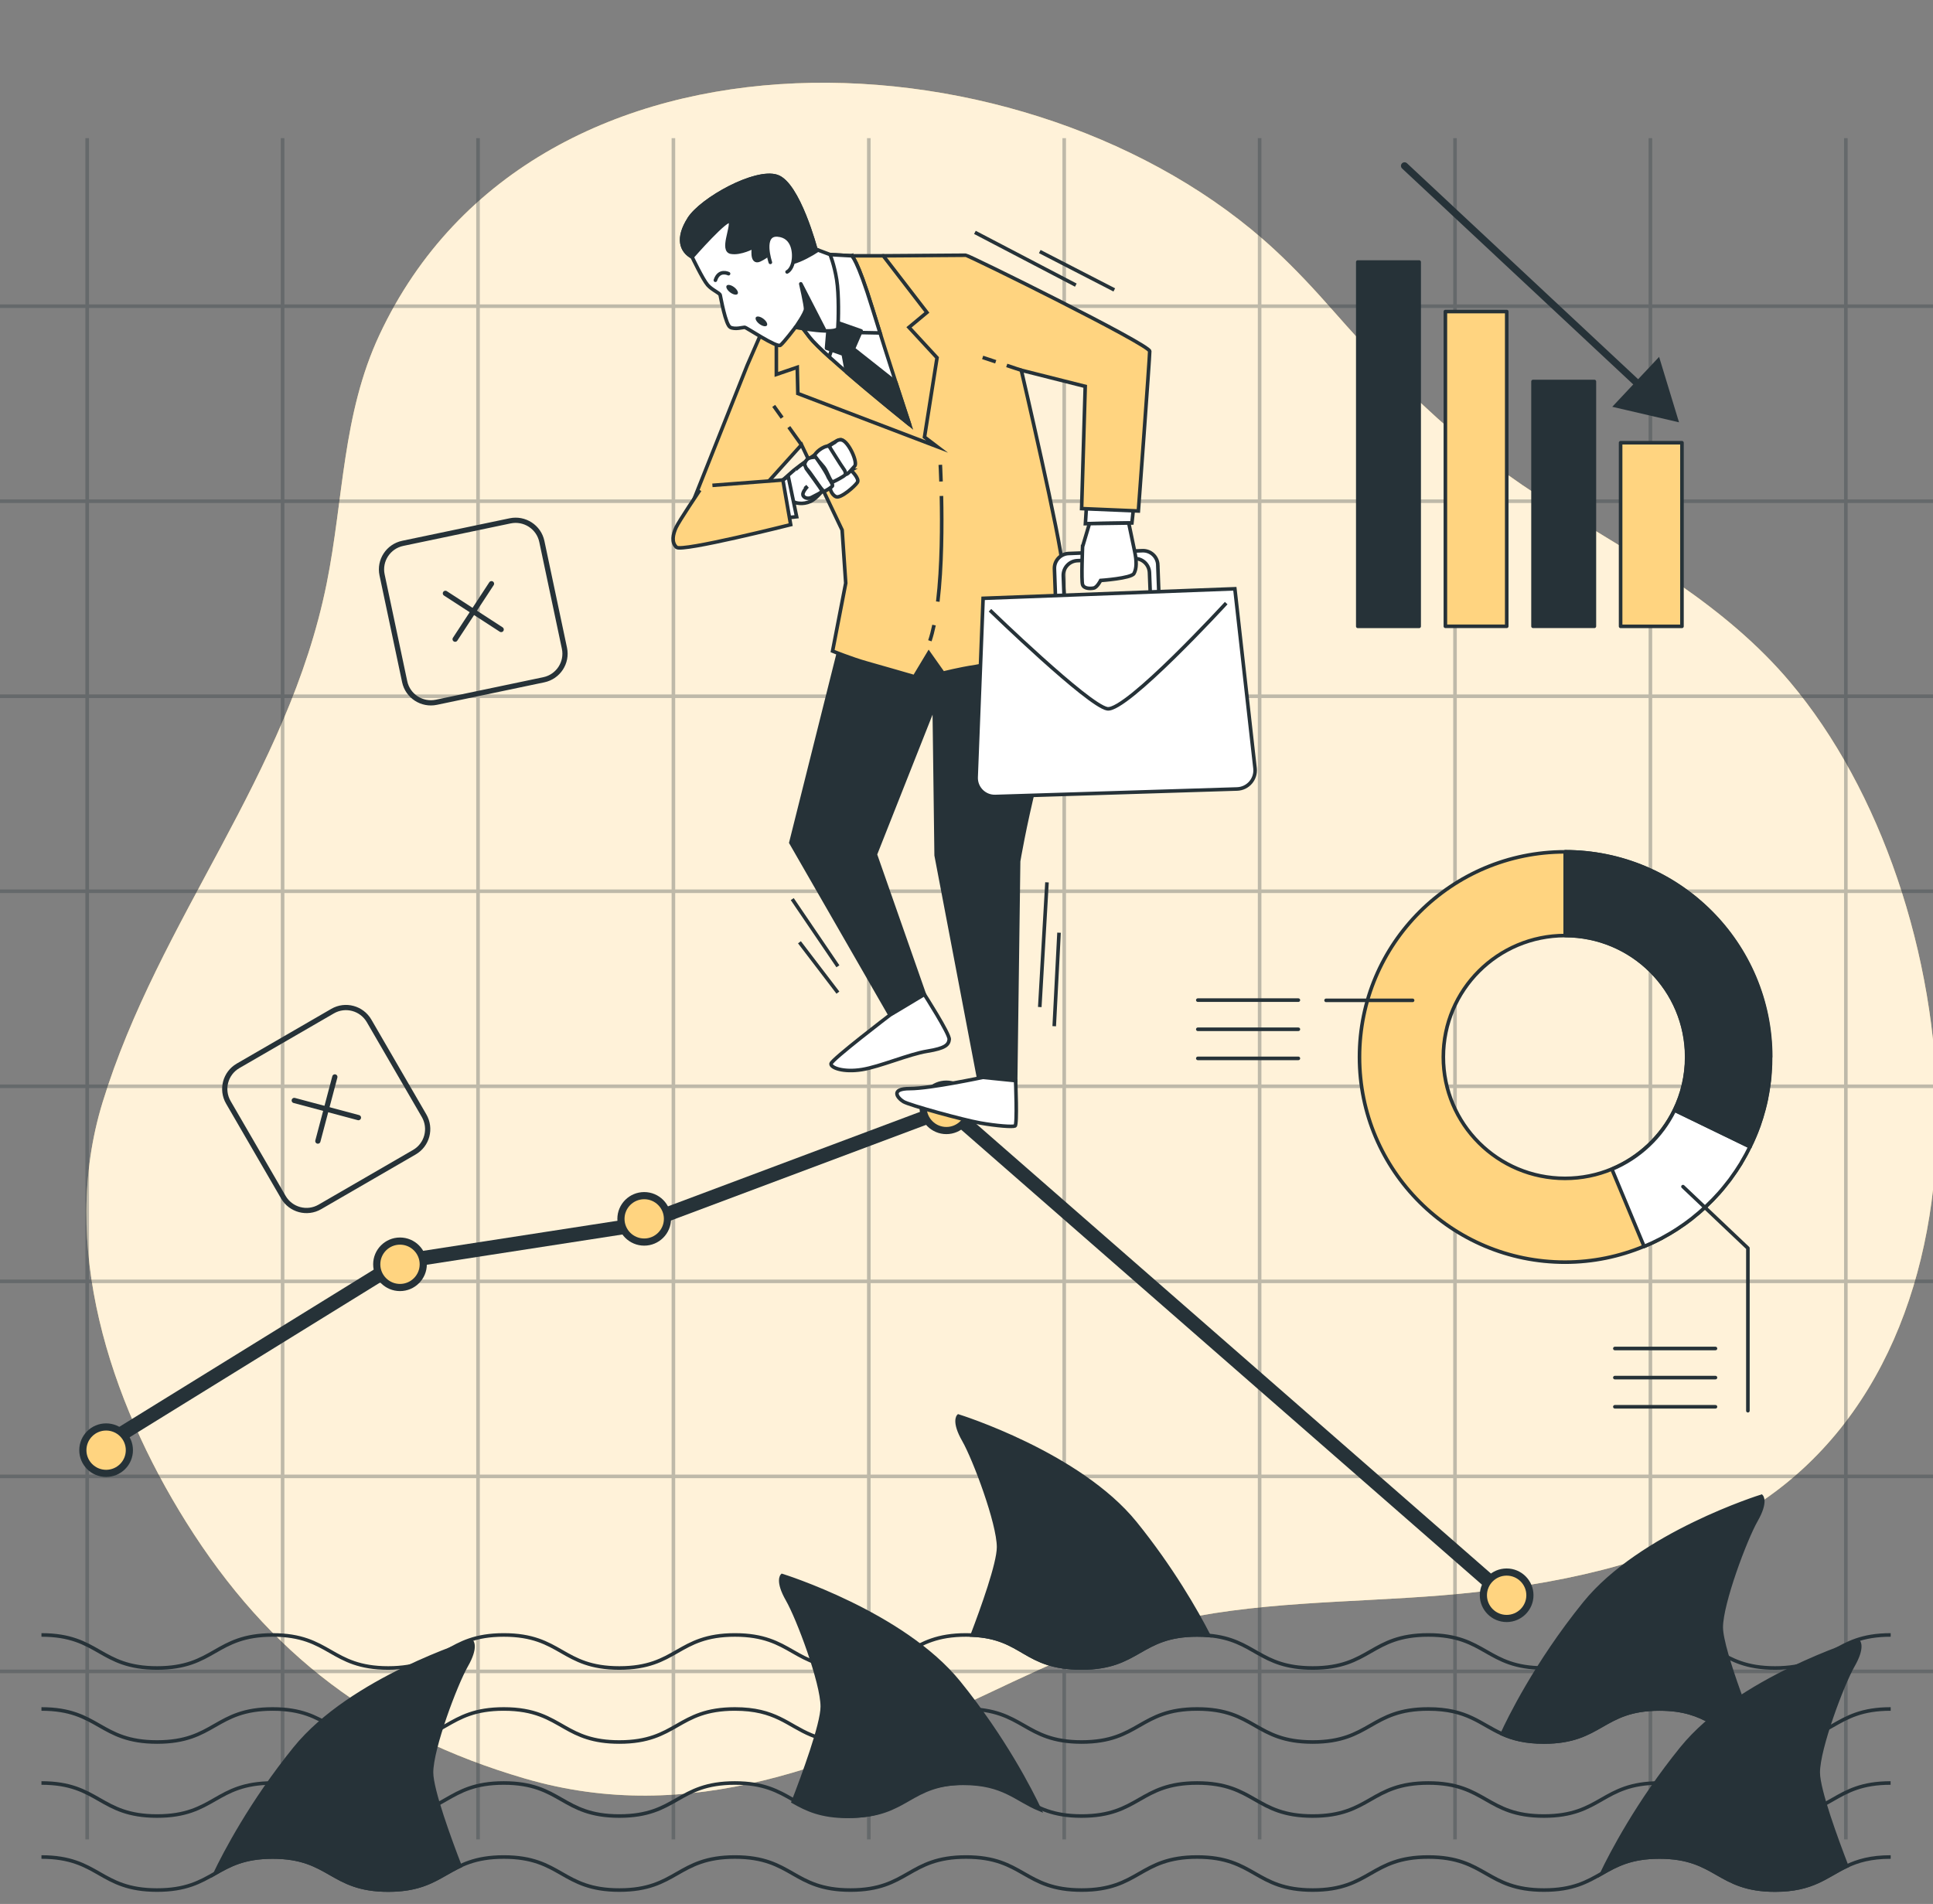 <svg xmlns="http://www.w3.org/2000/svg" fill="none" viewBox="0 0 540 532" height="532" width="540">
<rect x="0" y="0" width="540" height="532" fill="#808080" stroke="none"/>
<g clip-path="url(#clip0_3168_1352)">
<path fill="#FFD480" d="M372.51 86.912C367.25 80.928 361.84 75.102 356.01 69.711C288.774 7.564 149.788 0.105 106.016 93.536C95.59 115.801 96.032 139.344 91.26 163.026C80.4 216.89 44.391 256.7 28.646 308.051C16.434 347.853 30.626 391.18 52.004 425.297C75.226 462.376 105.02 484.771 146.569 496.928C193.145 510.56 234.576 492.763 276.046 473.162C294.69 464.346 313.934 455.301 334.359 451.57C359.938 446.897 386.611 447.749 412.436 444.844C439.295 441.831 466.41 435.765 489.315 421.357C562.663 375.225 550.661 250.663 500.067 190.582C482.154 169.314 457.596 155.669 434.37 141.405C409.3 125.995 391.997 109.048 372.517 86.921L372.51 86.912Z"></path>
<path fill="white" d="M372.51 86.912C367.25 80.928 361.84 75.102 356.01 69.711C288.774 7.564 149.788 0.105 106.016 93.536C95.59 115.801 96.032 139.344 91.26 163.026C80.4 216.89 44.391 256.7 28.646 308.051C16.434 347.853 30.627 391.18 52.004 425.297C75.226 462.376 105.02 484.771 146.569 496.928C193.145 510.56 234.576 492.763 276.046 473.162C294.69 464.346 313.934 455.301 334.359 451.57C359.938 446.897 386.61 447.749 412.436 444.844C439.295 441.831 466.41 435.765 489.315 421.357C562.663 375.225 550.661 250.663 500.067 190.582C482.154 169.314 457.596 155.669 434.37 141.405C409.3 125.995 391.997 109.048 372.517 86.921L372.51 86.912Z" opacity="0.7"></path>
<g opacity="0.3">
<path stroke-miterlimit="10" stroke="#263238" d="M24.361 38.601V513.957"></path>
<path stroke-miterlimit="10" stroke="#263238" d="M78.947 38.601V513.957"></path>
<path stroke-miterlimit="10" stroke="#263238" d="M133.54 38.601V513.957"></path>
<path stroke-miterlimit="10" stroke="#263238" d="M188.122 38.601V513.957"></path>
<path stroke-miterlimit="10" stroke="#263238" d="M242.711 38.601V513.957"></path>
<path stroke-miterlimit="10" stroke="#263238" d="M297.296 38.601V513.957"></path>
<path stroke-miterlimit="10" stroke="#263238" d="M351.886 38.601V513.957"></path>
<path stroke-miterlimit="10" stroke="#263238" d="M406.467 38.601V513.957"></path>
<path stroke-miterlimit="10" stroke="#263238" d="M461.057 38.601V513.957"></path>
<path stroke-miterlimit="10" stroke="#263238" d="M515.654 38.601V513.957"></path>
<path stroke-miterlimit="10" stroke="#263238" d="M540 85.553H0"></path>
<path stroke-miterlimit="10" stroke="#263238" d="M540 140.046H0"></path>
<path stroke-miterlimit="10" stroke="#263238" d="M540 194.539H0"></path>
<path stroke-miterlimit="10" stroke="#263238" d="M540 249.032H0"></path>
<path stroke-miterlimit="10" stroke="#263238" d="M540 303.525H0"></path>
<path stroke-miterlimit="10" stroke="#263238" d="M540 358.03H0"></path>
<path stroke-miterlimit="10" stroke="#263238" d="M540 412.523H0"></path>
<path stroke-miterlimit="10" stroke="#263238" d="M540 467.016H0"></path>
</g>
<path stroke-miterlimit="10" stroke="#263238" d="M528.178 456.831C512.036 456.831 512.036 466.064 495.882 466.064C479.728 466.064 479.74 456.831 463.586 456.831C447.432 456.831 447.444 466.064 431.302 466.064C415.16 466.064 415.16 456.831 399.006 456.831C382.852 456.831 382.864 466.064 366.721 466.064C351.736 466.064 350.66 458.112 337.675 456.97C336.669 456.877 335.593 456.831 334.437 456.831C318.295 456.831 318.295 466.064 302.153 466.064C286.011 466.064 286.034 457.512 271.614 456.866C271.059 456.843 270.47 456.831 269.868 456.831C253.726 456.831 253.726 466.064 237.584 466.064C221.442 466.064 221.442 456.831 205.3 456.831C189.158 456.831 189.158 466.064 173.015 466.064C156.873 466.064 156.873 456.831 140.731 456.831C124.589 456.831 124.589 466.064 108.447 466.064C92.305 466.064 92.305 456.831 76.162 456.831C60.02 456.831 60.02 466.064 43.878 466.064C27.736 466.064 27.724 456.831 11.582 456.831"></path>
<path stroke-miterlimit="10" stroke="#263238" d="M11.582 477.514C27.724 477.514 27.724 486.747 43.878 486.747C60.032 486.747 60.02 477.514 76.162 477.514C92.305 477.514 92.305 486.747 108.447 486.747C124.589 486.747 124.589 477.514 140.731 477.514C149.427 477.514 153.439 480.191 157.81 482.661C161.556 484.785 165.569 486.747 173.015 486.747C189.158 486.747 189.158 477.514 205.3 477.514C216.643 477.514 220.02 482.073 226.622 484.785C229.409 485.928 232.785 486.747 237.584 486.747C253.726 486.747 253.726 477.514 269.868 477.514C286.011 477.514 286.011 486.747 302.153 486.747C318.295 486.747 318.295 477.514 334.437 477.514C350.579 477.514 350.579 486.747 366.721 486.747C382.864 486.747 382.864 477.514 399.006 477.514C409.956 477.514 413.483 481.761 419.646 484.485C422.572 485.789 426.098 486.747 431.302 486.747C447.444 486.747 447.444 477.514 463.586 477.514C477.335 477.514 479.381 484.196 489.638 486.193C491.43 486.539 493.477 486.747 495.882 486.747C512.036 486.747 512.036 477.514 528.178 477.514"></path>
<path stroke-miterlimit="10" stroke="#263238" d="M11.582 498.197C27.724 498.197 27.724 507.43 43.866 507.43C60.009 507.43 60.009 498.197 76.151 498.197C92.293 498.197 92.293 507.43 108.435 507.43C124.577 507.43 124.577 498.197 140.719 498.197C156.862 498.197 156.862 507.43 173.004 507.43C189.146 507.43 189.146 498.197 205.288 498.197C221.43 498.197 221.43 507.43 237.573 507.43C253.715 507.43 253.715 498.197 269.857 498.197C285.999 498.197 285.999 507.43 302.141 507.43C318.283 507.43 318.283 498.197 334.426 498.197C350.568 498.197 350.568 507.43 366.71 507.43C382.852 507.43 382.852 498.197 398.994 498.197C415.136 498.197 415.136 507.43 431.279 507.43C447.421 507.43 447.421 498.197 463.563 498.197C479.705 498.197 479.705 507.43 495.859 507.43C512.013 507.43 512.001 498.197 528.155 498.197"></path>
<path stroke-miterlimit="10" stroke="#263238" d="M528.178 518.879C522.604 518.879 518.951 519.976 515.898 521.43C510.105 524.154 506.451 528.113 495.882 528.113C479.74 528.113 479.74 518.879 463.586 518.879C455.538 518.879 451.503 521.176 447.479 523.473C443.432 525.793 439.396 528.113 431.302 528.113C415.16 528.113 415.16 518.879 399.006 518.879C382.852 518.879 382.864 528.113 366.721 528.113C350.579 528.113 350.579 518.879 334.437 518.879C318.295 518.879 318.295 528.113 302.153 528.113C286.011 528.113 286.011 518.879 269.868 518.879C253.726 518.879 253.726 528.113 237.584 528.113C221.442 528.113 221.442 518.879 205.3 518.879C189.158 518.879 189.158 528.113 173.015 528.113C156.873 528.113 156.873 518.879 140.731 518.879C124.589 518.879 124.589 528.113 108.447 528.113C92.305 528.113 92.305 518.879 76.162 518.879C60.02 518.879 60.02 528.113 43.878 528.113C27.736 528.113 27.724 518.879 11.582 518.879"></path>
<path stroke-miterlimit="10" stroke="#263238" fill="#263238" d="M290.405 505.56C283.802 502.848 280.426 498.289 269.082 498.289C252.94 498.289 252.94 507.522 236.798 507.522C229.351 507.522 225.339 505.56 221.592 503.437C224.344 496.327 229.721 481.842 229.721 476.844C229.721 470.116 222.98 452.191 219.985 446.963C216.99 441.734 218.493 440.246 218.493 440.246C218.493 440.246 252.165 450.702 267.88 470.116C280.518 485.72 287.965 500.401 290.405 505.56Z"></path>
<path stroke-miterlimit="10" stroke="#263238" fill="#263238" d="M337.675 456.97C336.669 456.877 335.594 456.831 334.438 456.831C318.295 456.831 318.295 466.065 302.153 466.065C286.011 466.065 286.034 457.512 271.615 456.866C274.494 449.318 278.969 436.853 278.969 432.294C278.969 425.565 272.239 407.64 269.244 402.412C266.25 397.184 267.753 395.683 267.753 395.683C267.753 395.683 301.425 406.151 317.139 425.565C327.303 438.134 334.125 450.102 337.675 456.97Z"></path>
<path stroke-miterlimit="10" stroke="#263238" fill="#263238" d="M490.564 424.814C487.581 430.043 480.839 447.979 480.839 454.696C480.839 461.413 490.564 485.328 490.564 485.328C490.564 485.328 490.252 485.674 489.639 486.193C479.382 484.197 477.336 477.514 463.587 477.514C447.445 477.514 447.445 486.748 431.303 486.748C426.099 486.748 422.572 485.79 419.647 484.485C421.416 480.63 429.013 464.853 442.669 447.979C458.384 428.554 492.067 418.097 492.067 418.097C492.067 418.097 493.559 419.586 490.564 424.814Z"></path>
<path stroke-miterlimit="10" stroke="#263238" fill="#263238" d="M130.267 465.384C127.272 470.612 120.542 488.536 120.542 495.254C120.542 500.159 125.711 514.182 128.509 521.43C122.716 524.154 119.062 528.113 108.493 528.113C92.351 528.113 92.351 518.88 76.197 518.88C68.149 518.88 64.114 521.176 60.09 523.473C62.761 517.91 70.138 503.656 82.372 488.536C98.086 469.112 131.77 458.655 131.77 458.655C131.77 458.655 133.262 460.155 130.267 465.384Z"></path>
<path stroke-miterlimit="10" stroke="#263238" fill="#263238" d="M517.656 465.384C514.661 470.612 507.931 488.536 507.931 495.254C507.931 500.159 513.1 514.182 515.898 521.43C510.105 524.154 506.451 528.113 495.882 528.113C479.74 528.113 479.74 518.88 463.586 518.88C455.539 518.88 451.503 521.176 447.479 523.473C450.15 517.91 457.527 503.656 469.761 488.536C485.476 469.112 519.159 458.655 519.159 458.655C519.159 458.655 520.651 460.155 517.656 465.384Z"></path>
<path stroke-miterlimit="10" stroke-width="4" stroke="#263238" d="M26.614 405.176L111.835 352.512L178.712 342.163L264.903 309.844L422.074 447.191"></path>
<path stroke-miterlimit="10" stroke-width="2" stroke="#263238" fill="#FFD480" d="M270.874 309.405C270.874 305.827 267.961 302.919 264.376 302.919C260.791 302.919 257.877 305.827 257.877 309.405C257.877 312.983 260.791 315.892 264.376 315.892C267.961 315.892 270.874 312.983 270.874 309.405Z"></path>
<path stroke-miterlimit="10" stroke-width="2" stroke="#263238" fill="#FFD480" d="M186.463 340.568C186.463 336.99 183.549 334.082 179.965 334.082C176.38 334.082 173.466 336.99 173.466 340.568C173.466 344.146 176.38 347.054 179.965 347.054C183.549 347.054 186.463 344.146 186.463 340.568Z"></path>
<path stroke-miterlimit="10" stroke-width="2" stroke="#263238" fill="#FFD480" d="M118.241 353.264C118.241 349.686 115.327 346.778 111.742 346.778C108.158 346.778 105.244 349.686 105.244 353.264C105.244 356.842 108.158 359.751 111.742 359.751C115.327 359.751 118.241 356.842 118.241 353.264Z"></path>
<path stroke-miterlimit="10" stroke-width="2" stroke="#263238" fill="#FFD480" d="M427.394 445.74C427.394 442.162 424.48 439.254 420.895 439.254C417.31 439.254 414.396 442.162 414.396 445.74C414.396 449.318 417.31 452.227 420.895 452.227C424.48 452.227 427.394 449.318 427.394 445.74Z"></path>
<path stroke-miterlimit="10" stroke-width="2" stroke="#263238" fill="#FFD480" d="M29.643 411.688C33.233 411.688 36.142 408.784 36.142 405.202C36.142 401.619 33.233 398.715 29.643 398.715C26.055 398.715 23.145 401.619 23.145 405.202C23.145 408.784 26.055 411.688 29.643 411.688Z"></path>
<path stroke-miterlimit="10" stroke="#263238" fill="#263238" d="M295.512 176.332C295.512 176.332 292.217 206.71 289.21 218.748C286.192 230.786 284.55 240.643 284.55 240.643L283.729 301.941L273.311 300.845L261.528 239.004L260.985 197.142L244.53 238.738L258.233 277.865L248.635 283.613L220.941 235.449L235.199 178.537L261.239 167.041L295.512 176.344V176.332Z"></path>
<path stroke-miterlimit="10" stroke="#263238" fill="white" d="M303.607 139.941L303.213 146.324L316.21 146.127L316.789 140.714L303.607 139.941Z"></path>
<path stroke-miterlimit="10" stroke="#263238" fill="#FFD480" d="M246.751 71.475C246.751 71.475 268.952 71.314 269.784 71.314C270.617 71.314 321.183 96.301 321.183 98.136C321.183 99.972 318.014 142.78 318.014 142.78L302.161 142.111L303.167 107.959L285.314 103.457C285.314 103.457 296.495 151.436 296.831 158.431C297.166 165.425 297.998 179.09 297.998 179.09C297.998 179.09 276.965 185.588 272.467 186.258C267.957 186.927 263.459 188.093 263.459 188.093L259.458 182.426L255.458 189.086C255.458 189.086 246.276 186.419 242.102 185.254C237.928 184.088 232.586 181.918 232.586 181.918L236.263 162.932L235.257 148.101L223.913 124.279L213.564 135.774L209.563 141.441L191.375 145.769L208.731 102.118L215.403 86.791C215.403 86.791 226.746 76.957 229.591 75.469C232.424 73.968 246.785 71.475 246.785 71.475H246.751Z"></path>
<path stroke-miterlimit="10" stroke="#263238" fill="#FFD480" d="M237.905 71.475H246.75L258.938 87.299L253.931 91.465L261.771 99.96L258.267 122.12L261.771 124.786L222.884 109.955L222.722 102.626L216.883 104.623V85.463C216.883 85.463 222.052 80.131 227.394 76.796C232.736 73.46 237.905 71.463 237.905 71.463V71.475Z"></path>
<path stroke-miterlimit="10" stroke="#263238" fill="white" d="M231.903 71.141L237.916 71.475C237.916 71.475 239.419 72.145 243.755 86.306C248.092 100.468 254.104 118.623 254.104 118.623C254.104 118.623 230.238 99.464 226.237 94.305C222.236 89.146 220.398 86.48 220.398 86.48C220.398 86.48 220.063 74.315 231.915 71.152L231.903 71.141Z"></path>
<path stroke-miterlimit="10" stroke="#263238" fill="white" d="M226.225 94.293C222.225 89.134 220.386 86.468 220.386 86.468C220.386 86.468 220.051 74.303 231.903 71.141L237.916 71.475C237.916 71.475 239.419 72.145 243.755 86.306C244.426 88.476 245.131 90.75 245.848 93.035L233.915 92.805L231.649 99.707C229.151 97.433 227.162 95.494 226.237 94.305L226.225 94.293Z"></path>
<path stroke-linejoin="round" stroke-linecap="round" stroke="#263238" fill="#263238" d="M240.576 92.458L238.402 97.456L250.243 106.816C252.44 113.614 254.093 118.612 254.093 118.612C254.093 118.612 244.531 110.937 236.494 103.989L235.569 98.956L230.898 97.294L231.568 89.296L240.576 92.458Z"></path>
<path stroke-miterlimit="10" stroke="#263238" fill="white" d="M237.731 131.4C237.731 131.4 240.182 133.708 239.523 134.77C238.864 135.832 234.886 139.329 233.568 138.798C232.25 138.267 231.452 136.086 232.111 135.163C232.77 134.239 237.743 131.4 237.743 131.4H237.731Z"></path>
<path stroke-miterlimit="10" stroke="#263238" fill="white" d="M218.71 134.113L221.716 131.447C221.716 131.447 233.904 121.948 235.233 122.952C236.563 123.956 239.072 128.619 237.407 130.616C235.742 132.612 232.238 134.286 231.568 134.944C230.897 135.602 228.561 139.11 226.399 140.103C224.225 141.107 222.225 140.438 222.225 140.438L219.392 143.438C219.392 143.438 217.727 136.606 218.721 134.113H218.71Z"></path>
<path stroke-miterlimit="10" stroke="#263238" fill="white" d="M233.245 123.575C233.245 123.575 234.089 122.617 235.234 122.952C237.107 123.506 239.743 129.277 238.737 130.281C237.731 131.285 236.471 133.316 235.731 132.278C230.412 124.752 231.996 124.36 231.996 124.36L233.233 123.575H233.245Z"></path>
<path stroke-miterlimit="10" stroke="#263238" fill="white" d="M231.603 124.648C231.603 124.648 235.106 130.292 235.673 131.019C236.24 131.758 236.297 132.427 236.008 132.762C235.731 133.096 233.464 134.343 232.736 134.62C231.996 134.897 231.267 131.965 230.134 130.499C229.001 129.034 227.59 127.903 227.59 127.279C227.59 126.656 229.845 124.567 231.603 124.625V124.648Z"></path>
<path stroke-miterlimit="10" stroke="#263238" fill="white" d="M231.441 133.443C231.441 133.443 232.736 135.417 232.574 135.751C232.4 136.086 230.828 137.102 230.261 137.275C229.695 137.448 226.133 131.469 225.231 130.904C224.329 130.338 224.896 128.815 225.624 128.249C226.364 127.684 227.879 127.741 227.879 127.741C227.879 127.741 230.701 131.573 231.441 133.443Z"></path>
<path fill="white" d="M224.884 135.809L225.277 136.259C225.277 136.259 224.086 137.61 224.318 138.348C224.549 139.087 225.671 139.537 226.746 138.972C227.821 138.406 229.683 137.564 229.625 137.171C229.567 136.779 225.22 130.916 225.22 130.916C225.22 130.916 224.826 129.565 224.375 129.623C223.925 129.681 222.225 131.204 222.225 131.204"></path>
<path stroke-miterlimit="10" stroke="#263238" d="M224.884 135.809L225.277 136.259C225.277 136.259 224.086 137.61 224.318 138.348C224.549 139.087 225.671 139.537 226.746 138.972C227.821 138.406 229.683 137.564 229.625 137.171C229.567 136.779 225.22 130.916 225.22 130.916C225.22 130.916 224.826 129.565 224.375 129.623C223.925 129.681 222.225 131.204 222.225 131.204"></path>
<path stroke-miterlimit="10" stroke="#263238" fill="white" d="M218.71 134.112L220.213 133.166L222.549 144.384L218.664 144.777L218.71 134.112Z"></path>
<path fill="#FFD480" d="M199.018 135.613L218.71 134.112L220.884 146.6C220.884 146.6 190.507 154.264 189.004 152.925C187.501 151.598 187.998 149.255 188.842 147.431C189.675 145.596 195.514 136.94 195.514 136.94"></path>
<path stroke-miterlimit="10" stroke="#263238" d="M199.018 135.613L218.71 134.112L220.884 146.6C220.884 146.6 190.507 154.264 189.004 152.925C187.501 151.598 187.998 149.255 188.842 147.431C189.675 145.596 195.514 136.94 195.514 136.94"></path>
<path stroke-miterlimit="10" stroke="#263238" d="M260.927 174.659C260.591 176.251 260.21 177.729 259.77 179.045"></path>
<path stroke-miterlimit="10" stroke="#263238" d="M262.997 138.579C263.17 146.462 263.147 158.315 261.979 168.102"></path>
<path stroke-miterlimit="10" stroke="#263238" d="M262.685 129.876C262.685 129.876 262.789 131.642 262.881 134.539"></path>
<path stroke-miterlimit="10" stroke="#263238" d="M278.167 101.08L274.514 99.868"></path>
<path stroke-miterlimit="10" stroke="#263238" d="M285.302 103.458L281.243 102.107"></path>
<path stroke-miterlimit="10" stroke="#263238" d="M218.501 116.719L216.143 113.418"></path>
<path stroke-miterlimit="10" stroke="#263238" d="M223.89 124.279L220.363 119.339"></path>
<path stroke-miterlimit="10" stroke="#263238" fill="white" d="M274.618 301.018C274.618 301.018 259.863 304.168 254.22 304.168C248.577 304.168 250.74 306.812 252.393 307.816C254.047 308.808 269.148 312.952 273.785 313.771C278.434 314.602 282.908 314.925 283.568 314.602C284.227 314.268 283.718 301.952 283.718 301.952L274.618 301.029V301.018Z"></path>
<path stroke-miterlimit="10" stroke="#263238" fill="white" d="M258.233 277.854C258.233 277.854 265.332 288.922 265.171 290.411C265.009 291.9 264.176 292.892 259.031 293.723C253.885 294.554 245.93 298.028 240.784 298.859C235.638 299.691 231.996 298.363 232.158 297.209C232.32 296.055 248.624 283.613 248.624 283.613L258.221 277.865L258.233 277.854Z"></path>
<path stroke-linejoin="round" stroke-linecap="round" stroke="#263238" fill="white" d="M193.352 71.81C193.352 71.81 196.358 78.135 197.688 79.635C199.018 81.136 201.03 81.805 201.192 82.463C201.354 83.132 202.695 90.796 204.025 91.454C205.354 92.123 207.528 91.454 208.026 91.454C208.523 91.454 217.033 97.282 218.039 96.451C219.045 95.621 222.214 91.454 222.214 91.454C222.214 91.454 233.892 93.624 234.066 91.615C234.228 89.619 234.401 82.29 233.73 78.123C233.06 73.957 231.892 71.129 231.892 71.129L227.891 69.629C227.891 69.629 223.046 51.3 217.045 49.303C211.032 47.307 196.011 55.628 192.508 61.134C189.004 66.628 190.334 70.125 193.34 71.798L193.352 71.81Z"></path>
<path stroke-linejoin="round" stroke-linecap="round" stroke="#263238" fill="#263238" d="M192.507 61.145C196.011 55.651 211.032 47.318 217.044 49.315C223.057 51.312 227.891 69.64 227.891 69.64L228.515 69.871C226.653 71.117 223.682 72.745 221.554 73.299C218.386 74.13 217.044 70.136 216.212 70.136C215.379 70.136 214.709 71.463 212.211 72.629C209.713 73.795 210.546 68.959 210.546 68.959C210.546 68.959 206.869 70.956 204.209 70.459C201.538 69.963 204.545 63.8 204.047 61.965C203.55 60.129 193.363 71.798 193.363 71.798C190.357 70.136 189.027 66.639 192.531 61.134L192.507 61.145Z"></path>
<path fill="white" d="M215.206 73.31C215.206 73.31 212.535 65.312 217.207 65.646C221.878 65.981 222.052 71.14 221.543 73.31C221.046 75.48 219.878 75.976 219.878 75.976"></path>
<path stroke-linejoin="round" stroke-linecap="round" stroke="#263238" d="M215.206 73.31C215.206 73.31 212.535 65.312 217.207 65.646C221.878 65.981 222.052 71.14 221.543 73.31C221.046 75.48 219.878 75.976 219.878 75.976"></path>
<path stroke-linejoin="round" stroke-linecap="round" stroke="#263238" fill="#263238" d="M222.213 91.466C222.213 91.466 225.046 87.472 225.046 86.306C225.046 85.141 223.716 79.312 223.716 79.312L230.227 91.973L222.213 91.477V91.466Z"></path>
<path fill="#263238" d="M203.978 81.701C204.822 82.336 205.759 82.521 206.06 82.117C206.36 81.713 205.921 80.87 205.077 80.235C204.233 79.6 203.296 79.416 202.995 79.82C202.695 80.224 203.134 81.066 203.978 81.701Z"></path>
<path fill="#263238" d="M212.154 90.53C212.998 91.165 213.934 91.35 214.235 90.946C214.536 90.542 214.096 89.699 213.252 89.064C212.408 88.43 211.471 88.245 211.171 88.649C210.87 89.053 211.309 89.895 212.154 90.53Z"></path>
<path stroke-linejoin="round" stroke-linecap="round" stroke="#263238" d="M203.527 76.473C203.527 76.473 200.856 75.145 199.85 78.308"></path>
<path stroke-miterlimit="10" stroke="#263238" fill="white" d="M323.438 157.842L323.842 168.611L294.969 169.707L294.564 158.939C294.483 156.665 296.253 154.749 298.542 154.657L319.159 153.872C321.437 153.791 323.357 155.557 323.449 157.842H323.438ZM297.305 167.526L321.368 166.614L321.113 160.024C321.032 157.75 319.113 155.972 316.823 156.053L301.017 156.653C298.739 156.734 296.958 158.65 297.039 160.935L297.293 167.526H297.305Z"></path>
<path stroke-miterlimit="10" stroke="#263238" fill="white" d="M344.968 164.513L274.641 167.179L272.687 217.155C272.571 220.167 275.034 222.649 278.052 222.557L345.581 220.456C348.622 220.364 350.935 217.698 350.599 214.685L344.968 164.513Z"></path>
<path stroke-miterlimit="10" stroke="#263238" d="M342.551 168.519C342.551 168.519 314.626 198.931 309.33 198.042C304.034 197.154 276.56 170.515 276.56 170.515"></path>
<path stroke-miterlimit="10" stroke="#263238" fill="white" d="M302.439 152.706L304.347 146.3L315.32 146.139C315.748 148.216 316.557 152.117 316.974 154.056C317.552 156.769 317.552 158.892 316.777 160.254C316.002 161.605 307.469 162.193 307.469 162.193C307.469 162.193 306.497 164.132 305.526 164.317C304.555 164.502 302.809 164.513 302.427 163.347C302.034 162.182 302.427 152.706 302.427 152.706H302.439Z"></path>
<path stroke-miterlimit="10" stroke="#263238" d="M292.483 246.54L290.471 281.385"></path>
<path stroke-miterlimit="10" stroke="#263238" d="M295.848 260.609L294.506 286.74"></path>
<path stroke-miterlimit="10" stroke="#263238" d="M221.323 251.226L234.078 269.993"></path>
<path stroke-miterlimit="10" stroke="#263238" d="M223.335 263.287L234.078 277.357"></path>
<path stroke-miterlimit="10" stroke="#263238" d="M272.351 64.931L300.542 79.669"></path>
<path stroke-miterlimit="10" stroke="#263238" d="M290.471 70.286L311.285 81.008"></path>
<path stroke-linejoin="round" stroke-linecap="round" stroke="#263238" fill="#FFD480" d="M452.73 123.702H469.87V175.01H452.73V123.702Z"></path>
<path stroke-linejoin="round" stroke-linecap="round" stroke="#263238" fill="#263238" d="M428.263 106.594H445.402V174.995H428.263V106.594Z"></path>
<path stroke-linejoin="round" stroke-linecap="round" stroke="#263238" fill="#FFD480" d="M403.78 87.053H420.919V174.995H403.78V87.053Z"></path>
<path stroke-linejoin="round" stroke-linecap="round" stroke="#263238" fill="#263238" d="M379.312 73.214H396.452V175.01H379.312V73.214Z"></path>
<path stroke-linejoin="round" stroke-linecap="round" stroke-width="2" stroke="#263238" d="M392.368 46.343L458.992 108.601"></path>
<path fill="#263238" d="M463.486 99.72L469.047 117.999L450.399 113.665L463.486 99.72Z"></path>
<path stroke-linejoin="round" stroke-linecap="round" stroke="#263238" fill="#FFD480" d="M437.202 238.017C405.486 238.017 379.787 263.684 379.787 295.358C379.787 327.032 405.486 352.667 437.202 352.667C445.026 352.667 452.459 351.076 459.257 348.251C459.436 348.186 459.599 348.105 459.778 348.04C460.347 347.796 460.916 347.553 461.469 347.293C462.331 346.887 463.177 346.481 464.007 346.043C464.771 345.621 465.536 345.199 466.284 344.76C467.016 344.322 467.764 343.867 468.496 343.397C469.927 342.471 471.31 341.497 472.66 340.426C472.676 340.409 472.692 340.393 472.708 340.377C475.425 338.266 477.946 335.88 480.223 333.299C480.808 332.649 481.345 332 481.882 331.318C482.337 330.766 482.776 330.198 483.215 329.629C483.297 329.5 483.411 329.37 483.492 329.24C483.996 328.558 484.484 327.86 484.956 327.162C485.411 326.464 485.867 325.766 486.306 325.068C486.322 325.019 486.355 324.97 486.387 324.905C486.826 324.175 487.249 323.46 487.639 322.713C487.639 322.697 487.656 322.681 487.672 322.665C488.079 321.918 488.453 321.155 488.827 320.392C489.055 319.921 489.282 319.45 489.51 318.963C489.721 318.492 489.933 318.005 490.144 317.518C490.502 316.707 490.811 315.895 491.12 315.051C491.169 314.872 491.25 314.693 491.315 314.531C491.836 313.054 492.308 311.528 492.714 309.969C492.861 309.45 492.974 308.914 493.104 308.394C493.202 307.956 493.3 307.518 493.397 307.079C493.43 306.917 493.462 306.755 493.479 306.592C493.576 306.138 493.658 305.667 493.739 305.212C493.836 304.677 493.934 304.108 493.999 303.556C494.08 303.037 494.145 302.501 494.21 301.982C494.243 301.673 494.276 301.332 494.308 301.024C494.341 300.602 494.389 300.18 494.406 299.741C494.438 299.384 494.454 299.043 494.471 298.67C494.503 298.248 494.52 297.826 494.536 297.42C494.552 296.738 494.568 296.04 494.568 295.342C494.568 263.684 468.854 238 437.153 238L437.202 238.017ZM450.263 326.659C446.262 328.331 441.838 329.256 437.202 329.256C418.416 329.256 403.209 314.077 403.209 295.342C403.209 276.607 418.416 261.411 437.202 261.411C455.988 261.411 471.179 276.591 471.179 295.342C471.179 300.667 469.96 305.699 467.764 310.18C464.137 317.583 457.907 323.476 450.263 326.659Z"></path>
<path stroke-linejoin="round" stroke-linecap="round" stroke="#263238" fill="white" d="M488.859 320.408C488.485 321.171 488.111 321.934 487.705 322.681C487.688 322.697 487.672 322.714 487.672 322.73C487.265 323.46 486.843 324.175 486.42 324.922C486.387 324.97 486.355 325.019 486.338 325.084C485.899 325.782 485.444 326.48 484.988 327.178C484.517 327.876 484.029 328.574 483.525 329.256C483.443 329.386 483.329 329.516 483.248 329.646C482.809 330.23 482.37 330.782 481.914 331.334C481.378 332.016 480.825 332.666 480.255 333.315C477.962 335.896 475.441 338.267 472.741 340.393C472.725 340.41 472.708 340.426 472.692 340.442C471.342 341.497 469.96 342.488 468.528 343.413C467.813 343.884 467.065 344.338 466.316 344.777C465.568 345.215 464.804 345.637 464.039 346.059C462.494 346.871 460.9 347.618 459.29 348.283L450.295 326.691C457.94 323.509 464.186 317.616 467.796 310.213L488.876 320.441L488.859 320.408Z"></path>
<path stroke-linejoin="round" stroke-linecap="round" stroke="#263238" fill="#263238" d="M494.633 295.342C494.633 296.04 494.617 296.738 494.601 297.42C494.585 297.842 494.568 298.264 494.536 298.67C494.52 299.043 494.503 299.384 494.471 299.741C494.455 300.18 494.406 300.602 494.373 301.024C494.341 301.332 494.308 301.673 494.276 301.982C494.211 302.501 494.146 303.037 494.064 303.556C493.999 304.108 493.902 304.677 493.804 305.212C493.723 305.667 493.641 306.138 493.544 306.592C493.527 306.755 493.495 306.917 493.462 307.079C493.365 307.518 493.267 307.956 493.17 308.394C493.04 308.914 492.926 309.45 492.779 309.969C492.373 311.511 491.901 313.038 491.38 314.531C491.315 314.71 491.234 314.888 491.185 315.051C490.876 315.895 490.551 316.707 490.209 317.518C489.998 318.005 489.787 318.492 489.575 318.963C489.347 319.45 489.12 319.921 488.892 320.392L467.813 310.164C470.008 305.683 471.228 300.65 471.228 295.325C471.228 276.574 456.021 261.395 437.251 261.395V238C468.951 238 494.666 263.668 494.666 295.342H494.633Z"></path>
<path stroke-linejoin="round" stroke-linecap="round" stroke="#263238" d="M451.125 376.792H479.231"></path>
<path stroke-linejoin="round" stroke-linecap="round" stroke="#263238" d="M451.125 384.925H479.231"></path>
<path stroke-linejoin="round" stroke-linecap="round" stroke="#263238" d="M479.231 393.075H451.125"></path>
<path stroke-linejoin="round" stroke-linecap="round" stroke="#263238" d="M334.62 279.448H362.709"></path>
<path stroke-linejoin="round" stroke-linecap="round" stroke="#263238" d="M334.62 287.598H362.709"></path>
<path stroke-linejoin="round" stroke-linecap="round" stroke="#263238" d="M362.709 295.731H334.62"></path>
<path stroke-linejoin="round" stroke-linecap="round" stroke="#263238" d="M470.155 331.562L488.29 348.754V394.179"></path>
<path stroke-linejoin="round" stroke-linecap="round" stroke="#263238" d="M394.621 279.513H370.451"></path>
<path stroke-linejoin="round" stroke-linecap="round" stroke-width="1.462" stroke="#263238" d="M142.504 145.534L112.516 151.817C108.472 152.664 105.885 156.612 106.736 160.635L113.05 190.474C113.902 194.497 117.869 197.071 121.913 196.224L151.901 189.942C155.944 189.095 158.532 185.147 157.68 181.124L151.366 151.285C150.515 147.262 146.547 144.687 142.504 145.534Z"></path>
<path stroke-linejoin="round" stroke-linecap="round" stroke-width="1.462" stroke="#263238" d="M137.301 163.098L127.145 178.601"></path>
<path stroke-linejoin="round" stroke-linecap="round" stroke-width="1.462" stroke="#263238" d="M140.005 175.896L124.425 165.79"></path>
<path stroke-linejoin="round" stroke-linecap="round" stroke-width="1.462" stroke="#263238" d="M118.467 311.738L103.111 285.255C101.041 281.685 96.475 280.462 92.914 282.524L66.497 297.821C62.936 299.884 61.727 304.45 63.797 308.021L79.153 334.504C81.223 338.074 85.789 339.297 89.35 337.235L115.767 321.938C119.329 319.875 120.538 315.309 118.467 311.738Z"></path>
<path stroke-linejoin="round" stroke-linecap="round" stroke-width="1.462" stroke="#263238" d="M100.128 312.283L82.202 307.485"></path>
<path stroke-linejoin="round" stroke-linecap="round" stroke-width="1.462" stroke="#263238" d="M88.798 318.839L93.54 300.91"></path>
</g>
<defs>
<clipPath id="clip0_3168_1352">
<rect fill="white" height="532" width="540"></rect>
</clipPath>
</defs>
</svg>

